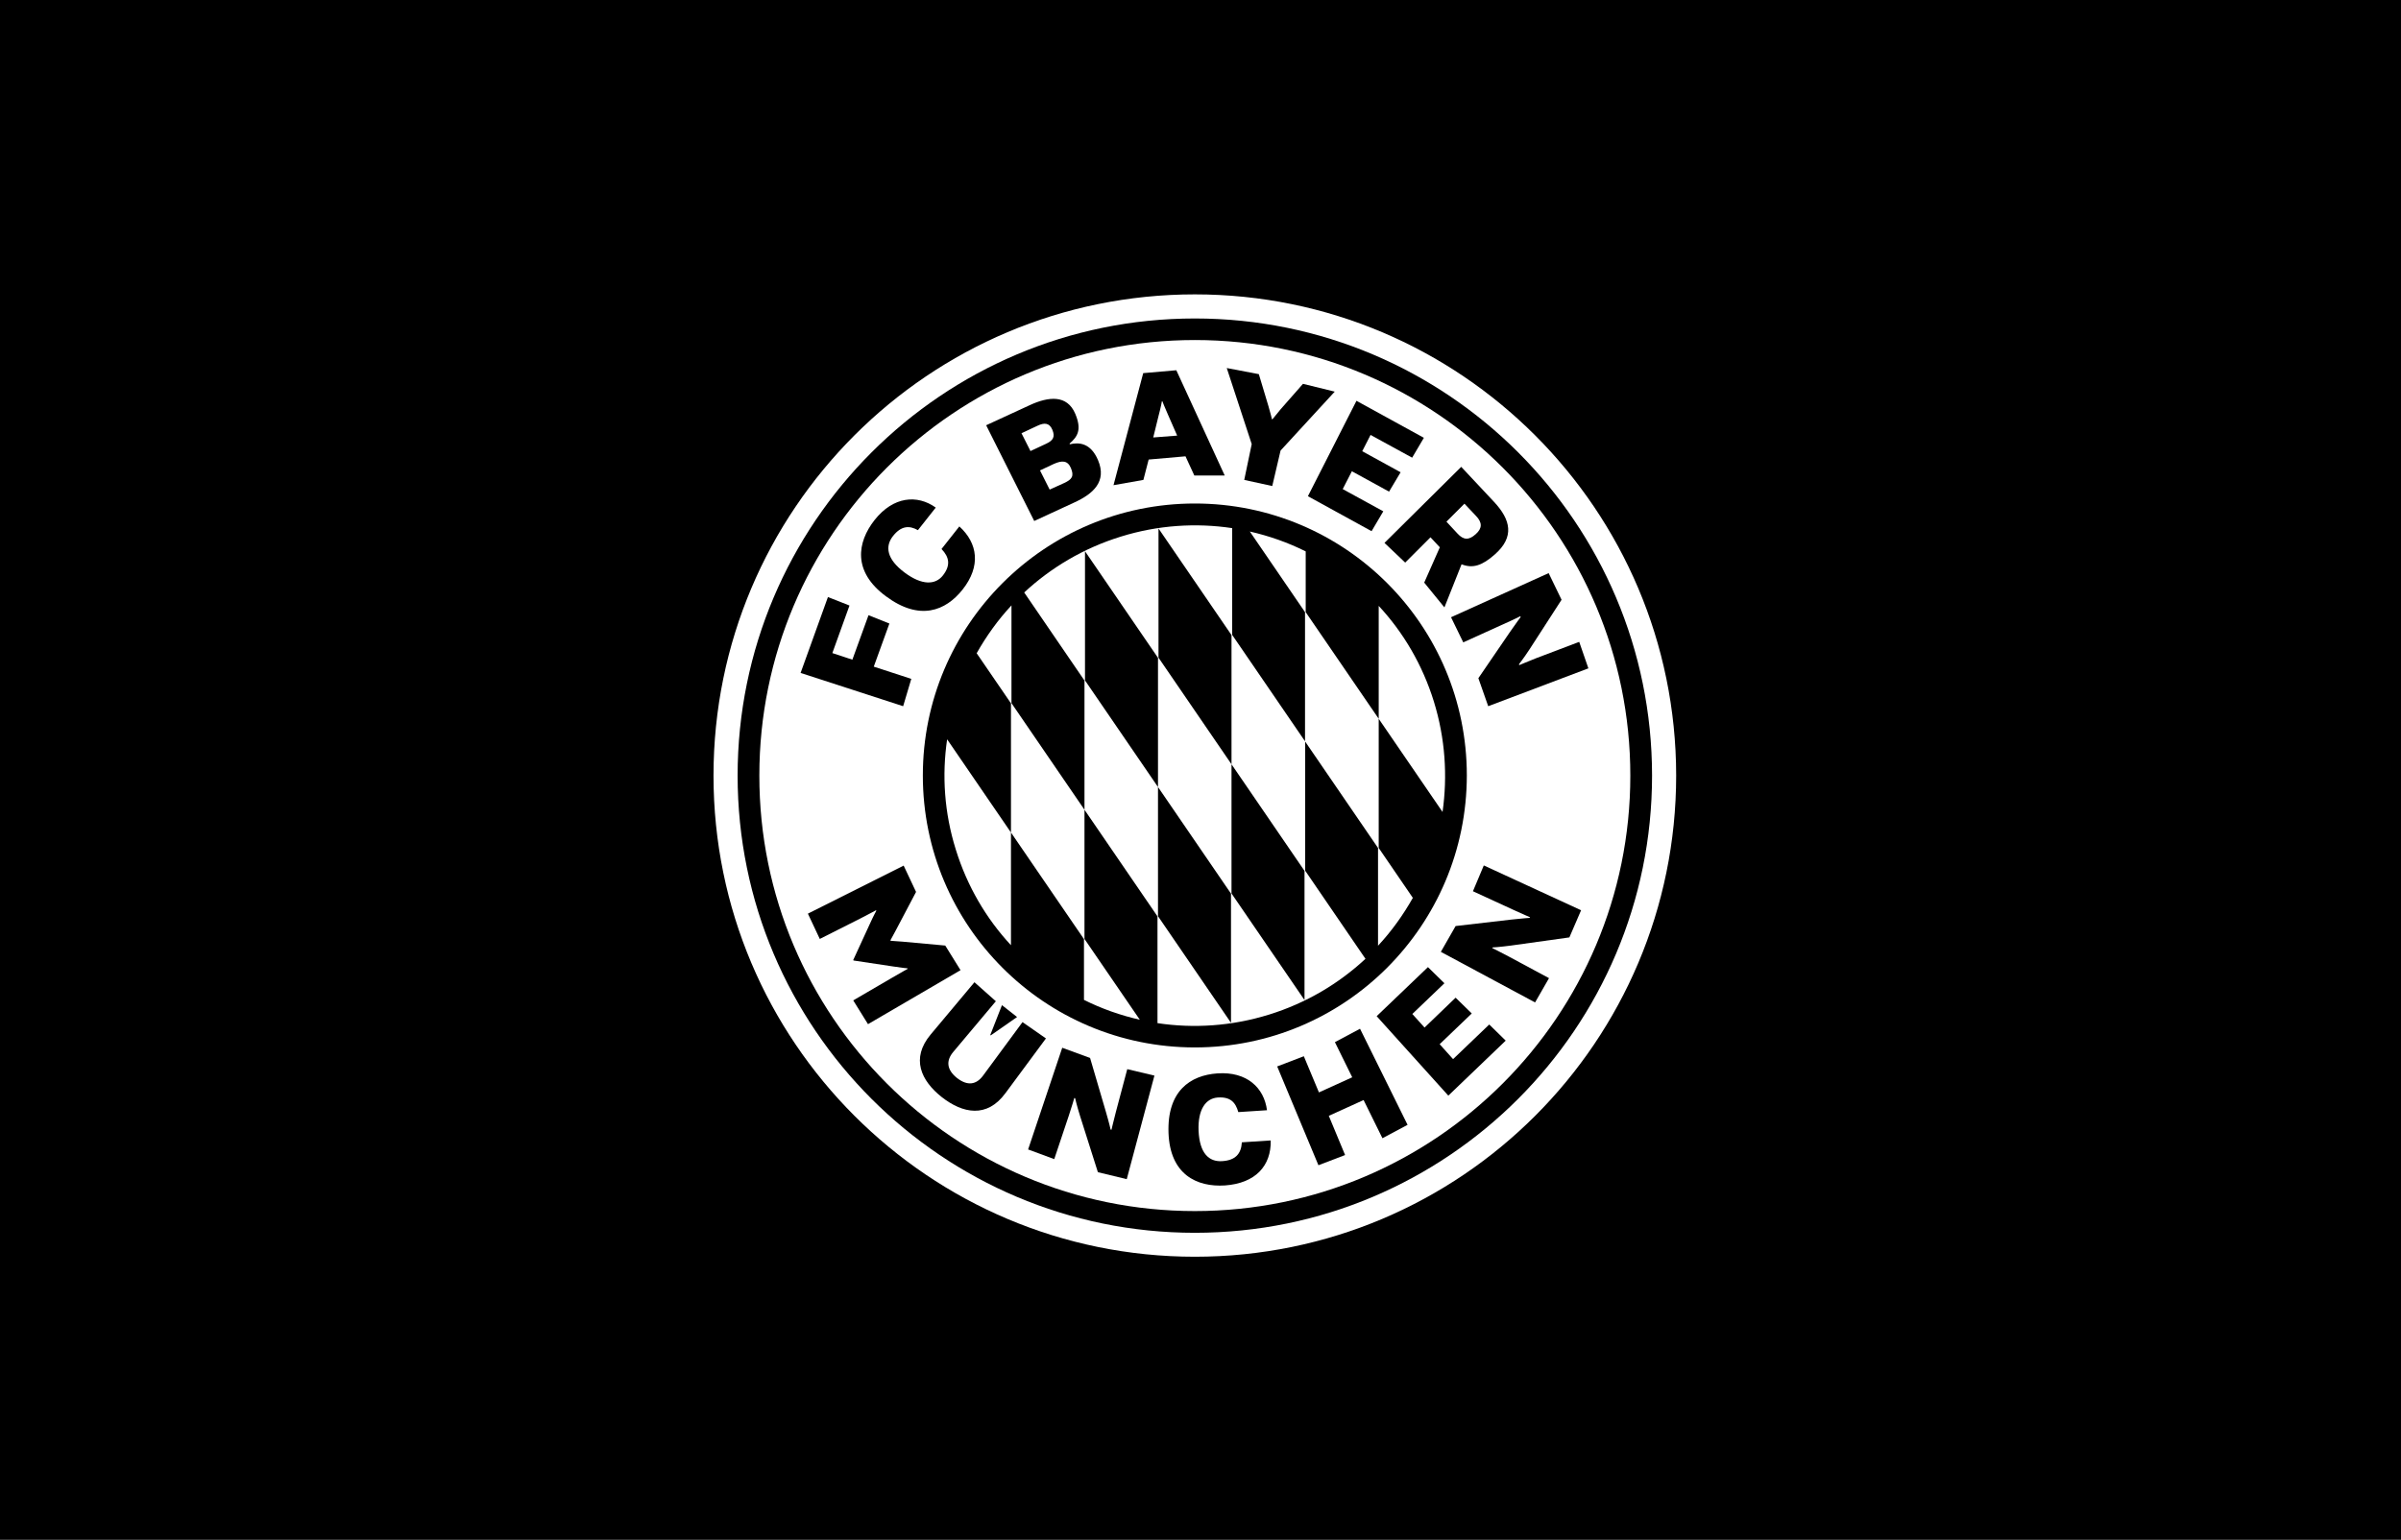 <?xml version="1.0" encoding="UTF-8"?>
<svg width="212px" height="136px" viewBox="0 0 212 136" version="1.1" xmlns="http://www.w3.org/2000/svg" xmlns:xlink="http://www.w3.org/1999/xlink">
    <title>Rapid-Peaks-Client-FCB-Bayern-Muenchen</title>
    <g id="Rapid-Peaks-Client-FCB-Bayern-Muenchen" stroke="none" stroke-width="1" fill="none" fill-rule="evenodd">
        <rect fill="#000000" x="0" y="0" width="212" height="136"></rect>
        <g id="bayern-munich-logo" transform="translate(63, 26)" fill-rule="nonzero">
            <g id="Ringe">
                <path d="M42.5,0 C19.024,0 0,19.027 0,42.507 C0,65.973 19.024,85 42.5,85 C65.976,85 85,65.973 85,42.493 C84.985,19.027 65.961,0 42.5,0 Z" id="Path" fill="#FFFFFF"></path>
                <path d="M42.5,2.129 C20.208,2.129 2.129,20.212 2.129,42.507 C2.129,64.803 20.208,82.886 42.5,82.886 C64.792,82.886 82.871,64.803 82.871,42.507 C82.871,20.197 64.792,2.129 42.5,2.129 Z" id="Path" fill="#000000"></path>
                <path d="M42.5,4.033 C21.257,4.033 4.048,21.261 4.048,42.493 C4.033,63.739 21.257,80.967 42.5,80.967 C63.728,80.967 80.952,63.739 80.952,42.507 C80.952,21.261 63.728,4.033 42.5,4.033 Z M42.5,66.513 C29.233,66.513 18.484,55.762 18.484,42.493 C18.484,29.223 29.233,18.472 42.5,18.472 C55.767,18.472 66.516,29.223 66.516,42.493 C66.501,55.762 55.752,66.513 42.5,66.513 Z" id="Shape" fill="#FFFFFF"></path>
            </g>
            <g id="Rapport" transform="translate(20.393, 20.401)" fill="#FFFFFF">
                <path d="M0.999,28.629 C2.004,31.882 3.698,34.746 5.872,37.085 L5.872,27.129 L0.235,18.898 C-0.23,22.062 -0.02,25.375 0.999,28.629 M12.363,36.531 L12.363,25.12 L5.917,15.704 L5.917,7.068 C4.717,8.357 3.698,9.782 2.843,11.296 L5.872,15.719 L5.872,27.129 L12.318,36.546 L12.318,41.913 C13.877,42.693 15.541,43.278 17.25,43.668 L12.363,36.531 Z M18.854,23.111 L25.3,32.527 L25.3,43.938 L18.854,34.521 L18.854,23.111 L12.408,13.695 L12.408,2.285 L18.854,11.701 L18.854,23.111 Z M25.345,21.102 L18.899,11.686 L18.899,0.275 L25.345,9.692 L25.345,21.102 L31.791,30.518 L31.791,41.928 L25.345,32.512 L25.345,21.102 Z M15.571,0.995 C12.273,2.015 9.394,3.739 7.041,5.928 L12.363,13.71 L12.363,25.12 L18.809,34.536 L18.809,43.967 C22.002,44.447 25.345,44.237 28.643,43.218 C31.941,42.198 34.82,40.474 37.173,38.285 L31.851,30.503 L31.851,19.093 L25.405,9.677 L25.405,0.246 C22.212,-0.234 18.854,-0.024 15.571,0.995 M38.342,28.494 L38.342,17.084 L31.896,7.667 L31.896,2.3 C30.337,1.52 28.673,0.935 26.964,0.545 L31.836,7.667 L31.836,19.078 L38.282,28.494 L38.282,37.13 C39.482,35.841 40.501,34.416 41.356,32.902 L38.342,28.494 Z M43.215,15.569 C42.21,12.316 40.516,9.452 38.342,7.113 L38.342,17.084 L43.979,25.315 C44.429,22.136 44.219,18.823 43.215,15.569" id="Shape"></path>
            </g>
            <g id="Schrift" transform="translate(7.69, 6.507)" fill="#000000">
                <g id="Group" transform="translate(0.645, 43.932)">
                    <path d="M8.455,0.015 L9.549,2.339 L7.78,5.698 C7.511,6.192 7.286,6.612 7.286,6.612 L7.316,6.657 C7.316,6.657 7.78,6.687 8.35,6.732 L12.128,7.077 L13.477,9.251 L5.307,14.019 L4.003,11.92 L7.421,9.926 C8.215,9.461 8.815,9.131 8.815,9.131 L8.785,9.086 C8.785,9.086 8.365,9.056 7.511,8.921 L4.033,8.397 L4.003,8.352 L5.472,5.158 C5.832,4.363 6.041,4.003 6.041,4.003 L6.011,3.958 C6.011,3.958 5.412,4.288 4.587,4.708 L1.049,6.492 L0,4.258 L8.455,0.015 Z" id="Path"></path>
                    <path d="M14.706,10.316 L16.595,11.995 L12.817,16.493 C12.203,17.243 12.233,18.023 13.162,18.772 C14.107,19.507 14.871,19.357 15.456,18.577 L18.949,13.839 L21.018,15.279 L17.435,20.122 C15.801,22.341 13.672,21.906 11.828,20.467 C9.984,19.012 9.07,17.048 10.839,14.934 L14.706,10.316 Z M18.469,13.389 L16.146,15.009 L16.101,14.979 L17.135,12.34 L18.469,13.389 Z" id="Shape"></path>
                    <path d="M22.457,16.103 L24.915,17.003 L26.31,21.756 C26.609,22.776 26.729,23.33 26.729,23.33 L26.804,23.345 C26.804,23.345 26.969,22.641 27.194,21.771 L28.198,17.993 L30.597,18.562 L28.153,27.709 L25.605,27.094 L24.031,22.131 C23.731,21.171 23.596,20.557 23.596,20.557 L23.521,20.542 C23.521,20.542 23.311,21.291 23.041,22.086 L21.752,25.939 L19.444,25.085 L22.457,16.103 Z" id="Path"></path>
                    <path d="M40.866,24.29 C40.911,26.539 39.517,28.068 36.833,28.263 C34.33,28.428 31.976,27.289 31.841,23.63 C31.706,19.927 33.76,18.532 36.159,18.367 C38.767,18.188 40.281,19.642 40.536,21.621 L38.003,21.786 C37.763,20.931 37.313,20.422 36.189,20.497 C35.139,20.572 34.42,21.531 34.495,23.435 C34.585,25.43 35.409,26.194 36.578,26.119 C37.748,26.044 38.257,25.475 38.317,24.455 L40.866,24.29 Z" id="Path"></path>
                    <polygon id="Path" points="41.436 17.753 43.789 16.853 45.123 20.047 48.062 18.712 46.533 15.609 48.751 14.424 52.949 22.911 50.73 24.095 49.066 20.721 45.993 22.116 47.432 25.579 45.078 26.479"></polygon>
                    <polygon id="Path" points="50.22 13.315 54.748 8.981 56.202 10.406 53.369 13.12 54.448 14.319 57.191 11.68 58.616 13.075 55.782 15.788 56.966 17.108 60.16 14.049 61.614 15.474 56.547 20.332"></polygon>
                    <path d="M55.887,7.632 L57.191,5.353 L62.108,4.783 C63.173,4.663 63.728,4.633 63.728,4.633 L63.757,4.573 C63.757,4.573 63.083,4.288 62.273,3.913 L58.72,2.279 L59.68,0 L68.27,3.958 L67.235,6.357 L62.078,7.077 C61.074,7.212 60.459,7.242 60.459,7.242 L60.429,7.302 C60.429,7.302 61.119,7.632 61.869,8.037 L65.437,9.956 L64.207,12.1 L55.887,7.632 Z" id="Path"></path>
                </g>
                <g id="Group">
                    <polygon id="Path" points="2.414 20.227 4.317 20.976 2.803 25.175 4.572 25.759 5.996 21.831 7.84 22.566 6.461 26.374 9.774 27.454 9.055 29.868 0 26.929"></polygon>
                    <path d="M14.017,13.989 C15.651,15.474 15.936,17.498 14.302,19.567 C12.802,21.456 10.509,22.371 7.526,20.152 C4.587,17.978 4.977,15.399 6.536,13.419 C8.185,11.335 10.299,11.155 11.933,12.325 L10.359,14.319 C9.594,13.884 8.875,13.929 8.155,14.844 C7.436,15.759 7.601,16.883 9.19,18.068 C10.719,19.207 11.903,19.162 12.563,18.322 C13.267,17.423 13.132,16.703 12.443,15.983 L14.017,13.989 Z" id="Path"></path>
                    <path d="M20.223,3.284 C21.902,2.504 23.536,2.339 24.256,4.048 C24.84,5.443 24.466,6.058 23.746,6.672 L23.776,6.732 C24.556,6.552 25.605,6.582 26.265,8.142 C27.059,10.016 25.845,11.11 24.166,11.875 L20.628,13.509 L16.385,5.053 L20.223,3.284 Z M21.647,6.702 C22.307,6.402 22.487,6.087 22.232,5.458 C21.977,4.843 21.542,4.798 20.913,5.098 L19.504,5.758 L20.298,7.332 L21.647,6.702 Z M23.251,10.166 C23.971,9.836 24.166,9.551 23.866,8.831 C23.581,8.157 23.086,8.142 22.352,8.472 L21.138,9.041 L21.992,10.736 L23.251,10.166 Z" id="Shape"></path>
                    <path d="M37.448,9.491 L34.765,9.491 L33.985,7.797 L30.732,8.082 L30.267,9.881 L27.629,10.346 L30.252,0.45 L33.175,0.195 L37.448,9.491 Z M33.25,5.968 L32.441,4.123 C32.156,3.494 31.946,2.939 31.946,2.939 L31.901,2.939 C31.901,2.939 31.796,3.524 31.616,4.183 L31.137,6.132 L33.25,5.968 Z" id="Shape"></path>
                    <path d="M39.832,6.717 L37.628,0 L40.461,0.54 L41.316,3.389 C41.481,3.928 41.616,4.513 41.616,4.513 L41.66,4.528 C41.66,4.528 42.035,4.063 42.395,3.629 L44.359,1.394 L47.162,2.084 L42.38,7.287 L41.646,10.421 L39.172,9.881 L39.832,6.717 Z" id="Path"></path>
                    <polygon id="Path" points="49.081 2.894 55.033 6.162 53.998 7.917 50.325 5.908 49.591 7.347 52.979 9.206 51.959 10.916 48.676 9.116 47.867 10.691 51.45 12.655 50.415 14.409 44.794 11.32"></polygon>
                    <path d="M58.331,8.726 L61.224,11.815 C62.708,13.404 63.053,14.919 61.299,16.463 C60.175,17.453 59.35,17.723 58.361,17.333 L56.847,21.141 L55.063,18.952 L56.442,15.833 L55.617,14.949 L53.384,17.183 L51.555,15.444 L58.331,8.726 Z M57.026,13.569 L58.001,14.619 C58.541,15.204 59.005,15.219 59.605,14.679 C60.205,14.154 60.19,13.644 59.65,13.075 L58.616,11.98 L57.026,13.569 Z" id="Shape"></path>
                    <path d="M60.714,29.868 L59.845,27.394 L62.633,23.315 C63.233,22.446 63.578,21.996 63.578,21.996 L63.548,21.921 C63.548,21.921 62.903,22.251 62.078,22.611 L58.511,24.23 L57.431,22.011 L66.051,18.113 L67.19,20.467 L64.372,24.83 C63.832,25.654 63.428,26.164 63.428,26.164 L63.458,26.239 C63.458,26.239 64.162,25.939 64.957,25.624 L68.75,24.185 L69.559,26.524 L60.714,29.868 Z" id="Path"></path>
                </g>
            </g>
        </g>
    </g>
</svg>
